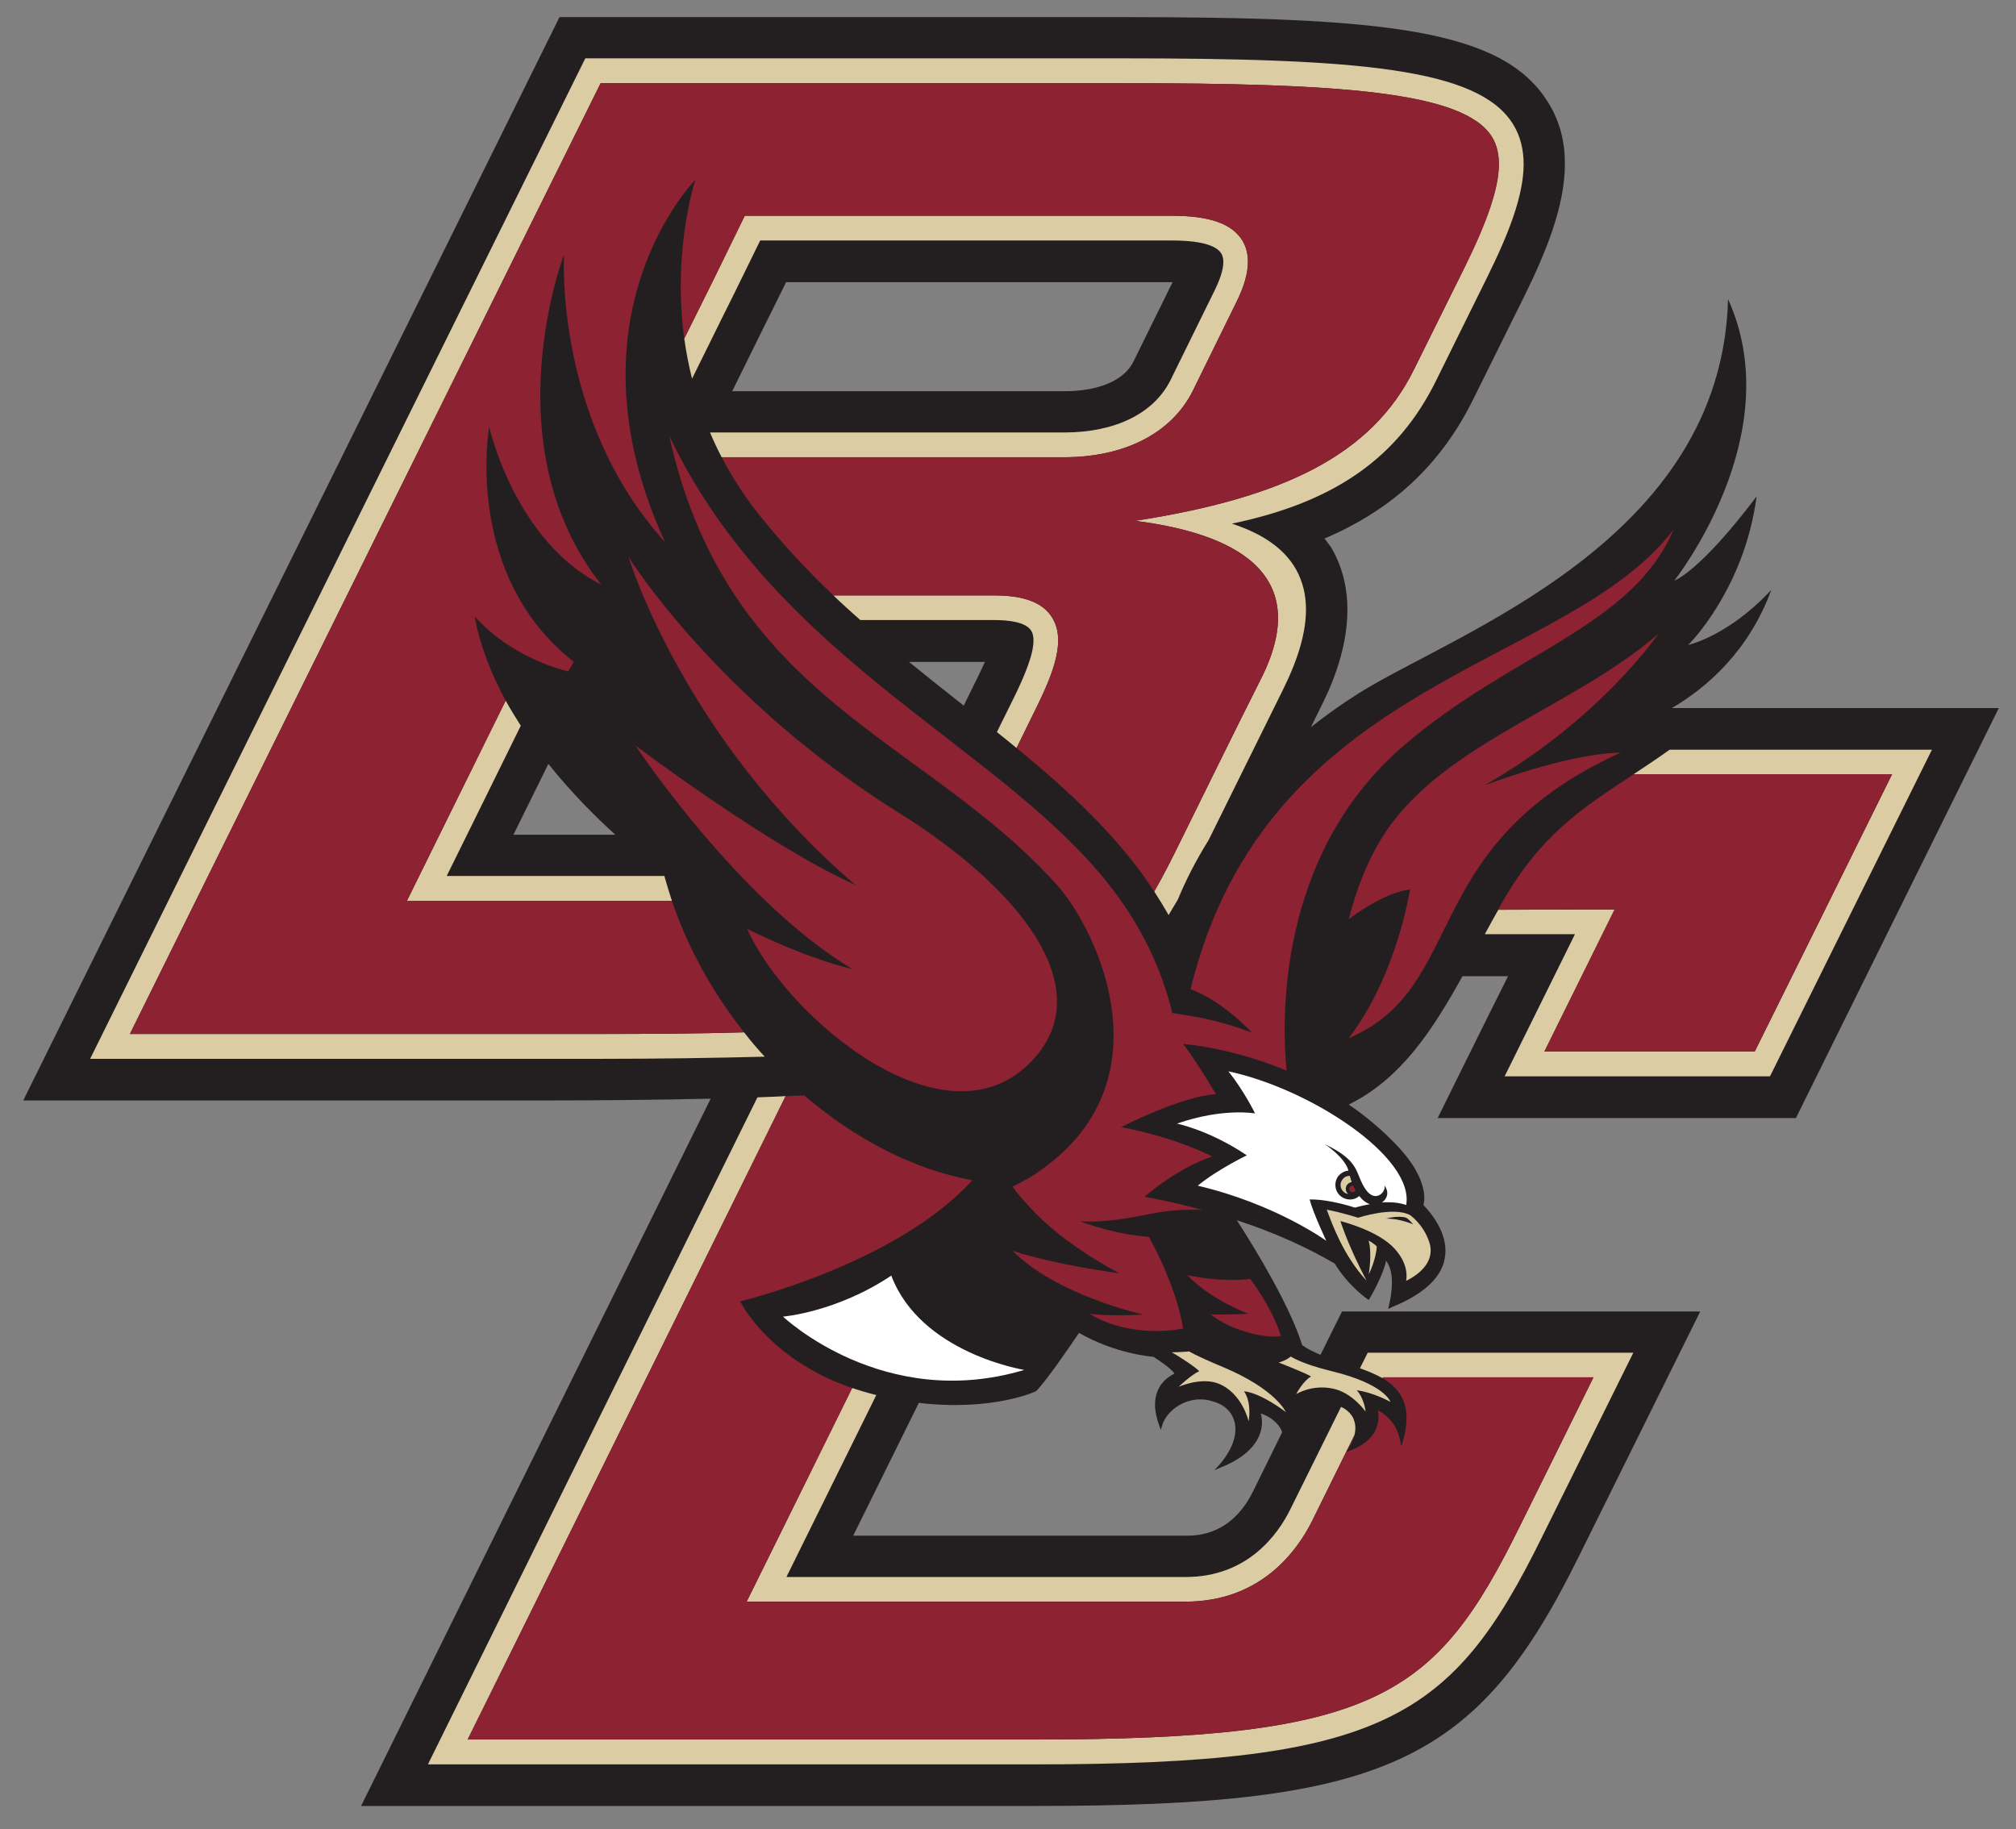 <?xml version="1.0" encoding="UTF-8" standalone="no"?>
<svg xmlns:rdf="http://www.w3.org/1999/02/22-rdf-syntax-ns#" xmlns="http://www.w3.org/2000/svg" xml:space="preserve" height="90.574" viewBox="0 0 99.824 90.574" width="99.824" version="1.1" xmlns:cc="http://creativecommons.org/ns#" xmlns:dc="http://purl.org/dc/elements/1.1/"><rect x="0" y="0" width="99.824" height="90.574" fill="#808080" stroke="none"/><g transform="matrix(1.25 0 0 -1.25 -842.64 239.39)"><g transform="translate(.922 .922)"><path d="m720.15 129.76h-13.163c0.576 1.165 1.514 3.065 2.6 5.26 2.976-0.342 4.645 0.465 4.645 0.465 0.373 0.369 1.25 1.641 1.701 2.307 1.451-0.828 2.831-0.934 2.953-0.948 0.653-0.424 0.796-0.605 0.826-0.666-0.504-0.247-0.768-0.677-0.768-1.232 0-0.252 0.059-0.536 0.172-0.839l0.056-0.157 0.049 0.162c0.085 0.313 0.355 0.637 0.709 0.834 0.403 0.226 0.865 0.276 1.3 0.136 0.446-0.126 0.749-0.404 0.855-0.789 0.147-0.515-0.087-1.16-0.634-1.771l-0.154-0.168 0.21 0.091c0.826 0.324 1.351 0.759 1.567 1.287 0.08 0.189 0.107 0.364 0.107 0.526 0 0.152-0.027 0.268-0.047 0.343 0.176-0.056 0.569-0.226 0.79-0.611 0.021-0.04 0.039-0.08 0.057-0.13l-1.154-2.345c-0.872-1.755-2.234-1.755-2.677-1.755m-26.621 27.767c0.47 0.951 0.94 1.91 1.384 2.805 0.891-1.121 1.846-2.077 2.65-2.805h-4.034zm10.362 21s0.213 0.43 0.438 0.884h15.277 0.032c-0.298-0.603-1.551-3.146-1.551-3.146-0.367-0.744-1.371-1.172-2.743-1.172h-13.15c0.844 1.716 1.697 3.434 1.697 3.434m8.003-14.812-0.528-1.075c-0.719 0.565-1.441 1.141-2.169 1.731h3.008c-0.082-0.181-0.183-0.393-0.311-0.656m18.246-17.412h14.191l8.038 16.241h-3.44-9.509c1.376 0.807 3.043 2.246 3.936 4.682-1.694-1.83-3.29-2.183-3.29-2.183s2.217 2.177 2.708 5.884c-2.283-3.024-3.258-3.332-3.258-3.332s4.575 5.757 2.127 11.145c-0.252-9.603-10.805-13.206-14.632-15.612-0.685-0.433-1.311-0.881-1.893-1.341l0.361 0.73c0.327 0.654 1.086 2.199 1.086 3.915 0 0.783-0.159 1.611-0.599 2.395-0.085 0.156-0.206 0.287-0.308 0.432 2.734 1.164 4.633 2.964 5.9 5.535l2.005 4.046c0.872 1.766 1.617 3.585 1.617 5.266 0 0.86-0.194 1.679-0.67 2.435-1.8 2.905-6.469 3.372-16.928 3.372h-20.903-1.325l-21.244-42.914h20.29c2.626 0 4.921 0.026 6.942 0.072l-13.849-28.017h26.698c13.864 0 17.489 1.664 21.552 9.907l4.798 9.681h-14.19l-0.853-1.718c-0.261 0.112-0.51 0.228-0.724 0.38-0.476 1.53-1.777 3.686-2.587 4.95 1.428-0.465 2.73-1.046 3.879-1.718 0.537-0.895 1.306-1.416 1.312-1.416l0.034-0.024 0.021 0.04c0.025 0.035 0.543 0.919 0.664 1.516 0.17-0.228 0.232-0.547 0.232-0.849 0-0.505-0.133-0.969-0.133-0.986l-0.021-0.074 0.223 0.101c1.099 0.454 1.768 1.035 1.98 1.715l0.039 0.168c0.18 0.894-0.45 1.728-0.843 2.132 0.069 0.212 0.171 1.086-1.062 2.374-0.602 0.629-1.243 1.161-1.896 1.604 2.06 1.012 3.319 2.939 4.506 5.085h1.806c-0.63-1.245-2.788-5.619-2.788-5.619" fill="#231f20"/><path d="m59.674 52.209c0.774 0.959 1.322 2.084 1.322 2.084s-1.584-0.292-3.869 0.504c0 0 1.595 0.317 3.461 1.57 0 0-1.501 0.728-2.43 1.504 3.834 0.896 6.365 2.728 6.365 2.728s-0.652-1.371-0.826-2.047c1-0.018 2.24 0.404 2.24 0.404 0.236-0.064 0.489-0.126 0.748-0.17-0.2-0.062-0.379-0.208-0.529-0.404-0.247 0.223-0.63 0.229-0.902 0.025-0.314-0.241-0.373-0.697-0.137-1.012 0.133-0.158 0.313-0.253 0.502-0.27-0.174-0.664-1.168-1.307-1.168-1.307 1.829 0.864 1.47 1.465 2.033 2.254 0.485 0.68 1.024 0.083 0.914-0.217 0.275 0.362 0.111 0.685-0.119 0.848 0.429-0.034 0.843-0.001 1.199 0.125 0.424-2.374-4.748-5.755-8.805-6.621zm8.766 7.65c1.166 0.896 0.664 1.906 0.664 1.906 0.7-0.708 0.046-1.528-0.156-1.766-0.185-0.077-0.508-0.141-0.508-0.141zm-25.457 2.463c-2.712 1.815-5.361 2.031-5.361 2.031s4.972 4.727 11.945 2.639c0 0-5.127-0.819-6.584-4.67z" transform="matrix(.8 0 0 -.8 674.11 189.92)" fill="#fff"/><path d="m27.832 2.051-24.52 49.539h25.002c3.166 0 5.947-0.045 8.404-0.107-0.362-0.385-0.692-0.776-1.023-1.205-2.181 0.062-4.626 0.082-7.381 0.082h-23.033c0.837-1.693 22.978-46.431 23.311-47.079h25.748c10.841 0 16.985 0.409 18.383 2.656 0.229 0.371 0.344 0.812 0.344 1.357 0 1.155-0.546 2.771-1.691 5.094l-2.506 5.057c-2.098 4.269-6.507 6.371-13.809 7.506 3.717 0.481 9.193 1.971 6.219 7.84-0.881 1.729-3.889 7.846-3.889 7.846-0.484 0.986-0.93 1.876-1.387 2.666 0.244 0.385 0.49 0.777 0.709 1.17 0.149-0.253 0.306-0.509 0.459-0.771 0.385-0.936 0.885-1.921 1.52-2.938l3.678-7.436c0.769-1.548 1.147-2.854 1.147-3.99 0-0.743-0.167-1.387-0.488-1.975-0.568-1.009-1.618-1.763-3.182-2.273 5.125-1.066 8.246-3.283 10.121-7.1l2.504-5.066c1.09-2.2 1.822-4.082 1.822-5.635 0-0.731-0.166-1.402-0.531-1.988-1.722-2.759-7.634-3.25-19.422-3.25h-26.131-0.377zm7.896 7.793-1.584 3.242-1.412 2.84c0.089 0.644 0.215 1.304 0.385 1.988 0.986-2.009 2.125-4.293 2.125-4.293s0.875-1.791 1.25-2.551h20.377c1.7 0 2.267 0.342 2.449 0.637 0.076 0.116 0.107 0.271 0.107 0.43 0 0.429-0.221 0.984-0.439 1.422l-2.174 4.419c-0.823 1.654-2.735 2.598-5.269 2.598h-17.535c0.174 0.412 0.359 0.819 0.578 1.227h16.957c3.005 0 5.325-1.198 6.369-3.287 0 0 2.16-4.402 2.17-4.414 0.375-0.757 0.561-1.413 0.561-1.975 0-0.399-0.092-0.757-0.281-1.062-0.517-0.833-1.626-1.219-3.492-1.219h-20.756-0.385zm4.389 18.801c0.439 0.422 0.885 0.826 1.332 1.219h6.644c0.68 0 1.549 0.09 1.82 0.531 0.077 0.125 0.111 0.281 0.111 0.49 0 0.736-0.519 1.899-0.949 2.779l-0.863 1.746c0.329 0.259 0.651 0.524 0.973 0.789l0.982-2.002c0.943-1.906 1.437-3.395 0.777-4.461-0.451-0.734-1.388-1.092-2.852-1.092h-7.977zm-16.228 5.209-4.889 9.91h13.119c-0.134-0.411-0.259-0.823-0.373-1.23h-10.777c0.407-0.824 2.132-4.313 3.668-7.439-0.259-0.407-0.513-0.819-0.748-1.24zm57.633 2.43c-0.618 0.441-1.208 0.833-1.779 1.211h0.004 12.793c-0.754 1.534-6.5 13.131-6.803 13.734h-10.414c0.667-1.344 3.478-7.035 3.478-7.035l-5.76 0.014c-0.226 0.398-0.447 0.798-0.67 1.209h4.465c-0.671 1.359-3.482 7.037-3.482 7.037h13.139l8.018-16.17h-0.986-12.002zm-43.772 17.15c-0.449 0.033-0.91 0.036-1.395 0.062l-16.316 33.027h30.062c17.25 0 20.664-2.253 25.098-11.248l4.527-9.135h-13.152l-0.385 0.77c0.403 0.146 0.787 0.304 1.123 0.494 0.009-0.014 0.017-0.032 0.02-0.045h10.42c-0.691 1.413-3.648 7.377-3.648 7.377-4.156 8.426-7.053 10.557-24.002 10.557h-28.096c0.615-1.225 10.556-21.351 15.744-31.854v-0.006zm27.934 3.947c-0.135 0-0.27 0.056-0.354 0.176-0.164 0.203-0.124 0.484 0.08 0.643 0.059 0.05 0.129 0.07 0.203 0.084-0.144-0.116-0.167-0.315-0.057-0.461 0.058-0.076 0.142-0.121 0.225-0.127-0.036-0.11-0.07-0.216-0.098-0.314zm-1.139 1.676c0.264 0.698 0.798 2.236 1.971 3.518-0.926-1.758-1.295-2.953-1.295-2.953s1.882 0.459 2.701 1.387c0.667 0.746 0.588 1.392 0.551 1.574 0.179-0.089 0.955-0.469 1.166-1.156 0.066-0.23 0.079-0.487-0.023-0.775-0.296-0.884-0.936-1.316-0.941-1.322-0.828-0.448-2.571 0.127-2.58 0.127s-0.791-0.258-1.549-0.398zm3.644 0.355c0.172 0.008 0.271 0.037 0.271 0.037 0.159 0.075 0.357 0.334 0.357 0.334s-0.661-0.295-1.336-0.281c0.289-0.083 0.535-0.098 0.707-0.09zm-1.572 1.174c0.186 0.644 0.006 1.68 0.006 1.68 0.384-0.797 0.4-1.385 0.4-1.385-0.139-0.151-0.406-0.295-0.406-0.295zm-8.879 5.49s-0.345 0.034-0.869 0.047c0.405 0.22 1.214 0.757 1.361 0.934-0.375 0.159-1.018 0.77-1.018 0.77s1.123-0.498 1.978-0.154c1.175 0.475 1.486 1.861 1.486 1.861s0.177-0.888-0.227-1.486c0.879 0.1 2.07 1.031 2.07 1.031s-0.48-1.126-3.119-2.232c-1.424-0.596-1.664-0.77-1.664-0.77zm5.023 0.252s-0.199 0.19-0.596 0.299c0 0 1.432 0.555 1.6 0.693-0.39 0.216-0.736 0.871-0.736 0.871s0.787-0.498 1.836-0.27c0.945 0.196 1.605 1.135 1.605 1.135s-0.062-0.643-0.438-1.055c0.81 0.098 1.664 0.574 1.664 0.574s-0.249-0.876-2.91-1.522c-1.505-0.364-2.025-0.727-2.025-0.727zm-21.715 1.56c-2.871 5.825-5.225 10.578-5.225 10.578h21.729c3.73 0 5.535-2.516 6.279-4.014 0 0 1.096-2.215 2.086-4.227 0.083-0.323 0.055-0.614-0.08-0.887-0.126-0.219-0.326-0.402-0.582-0.516l-2.519 5.086c-0.615 1.238-2.112 3.338-5.184 3.338h-19.76c0.289-0.58 2.147-4.346 4.451-9.01-0.425-0.104-0.817-0.223-1.195-0.35z" transform="matrix(.8 0 0 -.8 674.11 189.92)" fill="#dbcca4"/><path d="m28.592 3.281c-0.333 0.649-22.474 45.386-23.311 47.078h23.033c2.755 0 5.201-0.018 7.381-0.082-1.538-1.938-2.779-4.165-3.576-6.512h-13.119l4.889-9.912c-0.71-1.314-1.266-2.703-1.533-4.16 1.496 1.64 3.382 2.39 4.625 2.719l0.281-0.479c-5.5-4.311-4.189-11.633-4.189-11.633s1.274 5.672 5.547 7.807c-5.457-6.931-1.84-16.338-1.84-16.338s-0.51 8.145 5 14.236c-5.147-11.22 1.504-17.941 1.504-17.941s-1.148 3.41-0.553 7.861l1.416-2.842 1.582-3.238h0.385 20.756c1.865 0 2.975 0.383 3.492 1.217 0.189 0.305 0.281 0.664 0.281 1.062 0 0.561-0.186 1.217-0.561 1.975-0.01 0.014-2.17 4.414-2.17 4.414-1.042 2.087-3.363 3.287-6.369 3.287h-16.955c0.494 0.955 1.108 1.917 1.865 2.867 1.145 1.436 2.383 2.758 3.664 3.977h7.977c1.462 0 2.4 0.359 2.852 1.092 0.659 1.066 0.164 2.556-0.777 4.461l-0.982 2.002c2.659 2.184 5.071 4.425 6.818 7.104 0.458-0.79 0.902-1.68 1.387-2.666 0 0 3.006-6.117 3.889-7.846 2.974-5.869-2.5-7.361-6.219-7.842 7.303-1.135 11.71-3.235 13.809-7.502l2.508-5.057c1.144-2.324 1.691-3.941 1.691-5.096 0-0.544-0.117-0.986-0.346-1.357-1.4-2.247-7.545-2.656-18.385-2.656h-25.748zm3.394 17.453c2.896 13.091 12.601 14.916 19.193 22.238 2.036 2.271 5.637 9.867-1.055 14.311-0.335 0.229-0.745 0.428-1.129 0.631 0.209 0.335 0.571 0.727 0.854 1.029 1.71 1.895 4.434 3.266 4.434 3.266s-3.173-0.41-5.293-1.117c2.14 2.19 6.447 3.156 6.447 3.156s-1.407 0.106-2.635-0.033c2.151 1.294 4.635 0.727 4.635 0.727-0.372-2.234-1.703-4.545-1.703-4.545s-1.414-0.032-3.432-0.77c1.012 0.08 2.22-0.097 3.478-0.355 0.986-0.203 1.882-0.231 2.613-0.201-0.891-0.239-1.814-0.46-2.775-0.631l-0.092-0.021 0.068-0.062c0.019-0.01 1.547-1.354 3.283-1.934-2.053-1.013-4.352-1.422-4.374-1.422l-0.137-0.033 0.125-0.057c0.029-0.026 2.938-1.49 4.566-1.568-0.9-1.54-1.56-2.408-1.566-2.414l-0.062-0.082 0.104 0.02c0.034 0 2.297 0.168 5.025 1.307-0.237-2.35-0.544-10.681 5.842-16.129 5.33-4.57 11.277-5.838 13.324-10.674-5.246 6.938-20.147 7.283-23.922 22.768 1.694 0.644 3.037 2.16 3.037 2.16-0.82-0.335-1.677-0.554-2.385-0.713-0.361-0.071-1.063-0.191-1.119-0.197-0.251-0.036-0.439-0.07-0.439-0.07-0.381-1.596-1.187-3.785-2.869-6.014-5.4-7.166-16.645-11.27-22.041-22.568zm-2.01 6.014s2.703 8.947 11.24 16.238c-4.353-1.958-10.904-6.914-10.904-6.914s5.099 7.696 10.744 11.074c-2.519-0.608-5.209-1.994-5.209-1.994 1.919 4.369 10.045 11.298 14.301 6.312 2.942-3.442-0.685-8.239-6.785-12.053-9.009-5.622-13.387-12.664-13.387-12.664zm50.994 3.795c-4.192 3.638-10.537 5.404-13.494 9.793-0.879 1.31-1.461 2.848-1.844 4.342 0.781-0.588 1.951-1.32 3.037-1.478 0 0-0.647 4.255-3.037 7.369 5.971-2.545 3.362-9.547 13.467-14.141-2.66 0.044-6.758 1.627-6.758 1.627 5.716-3.243 8.629-7.512 8.629-7.512zm-1.225 6.951c-2.496 1.66-4.601 2.941-6.6 6.502-0.036 0.07-0.067 0.146-0.107 0.211l5.76-0.014s-2.809 5.691-3.477 7.035h10.414c0.302-0.604 6.049-12.201 6.803-13.734h-12.793zm-41.068 15.908c-0.299 0.018-0.613 0.023-0.928 0.037-5.189 10.502-15.127 30.627-15.742 31.852h28.094c16.949 0 19.846-2.127 24.002-10.555 0 0 2.958-5.965 3.648-7.379h-10.42c-0.004 0.014-0.011 0.033-0.02 0.047 0.661 0.391 1.141 0.946 1.18 1.842 0.018 0.365-0.034 0.784-0.174 1.262l-0.08 0.266-0.051-0.266c-0.185-0.975-0.851-1.387-1.117-1.514 0.016 0.062 0.033 0.146 0.033 0.238 0.026 0.481-0.144 1.289-1.402 1.75l-0.178 0.07 0.098-0.166c0.15-0.225 0.244-0.45 0.295-0.662-0.99 2.013-2.086 4.231-2.086 4.231-0.744 1.496-2.55 4.012-6.281 4.012h-21.727s2.353-4.753 5.223-10.578c-4.158-1.421-5.544-4.292-5.544-4.292s7.71-1.83 11.498-5.996c-2.925-0.534-5.818-2.052-8.32-4.197zm27.18 4.469c-0.064-0.014-0.127 0.006-0.162 0.062-0.05 0.064-0.039 0.163 0.031 0.223 0.069 0.064 0.174 0.043 0.227-0.033 0.007 0 0.011-0.019 0.014-0.029-0.039-0.066-0.077-0.146-0.109-0.223zm-8.215 4.432c1.184 1.231 3.016 1.91 3.016 1.91s-1.305 0.064-1.869 0.021c1.32 1.035 3.218 1.213 3.481 1.066-0.405-1.357-1.51-2.816-1.51-2.816s-1.236 0.203-3.117-0.182z" transform="matrix(.8 0 0 -.8 674.11 189.92)" fill="#8c2232"/></g></g></svg>